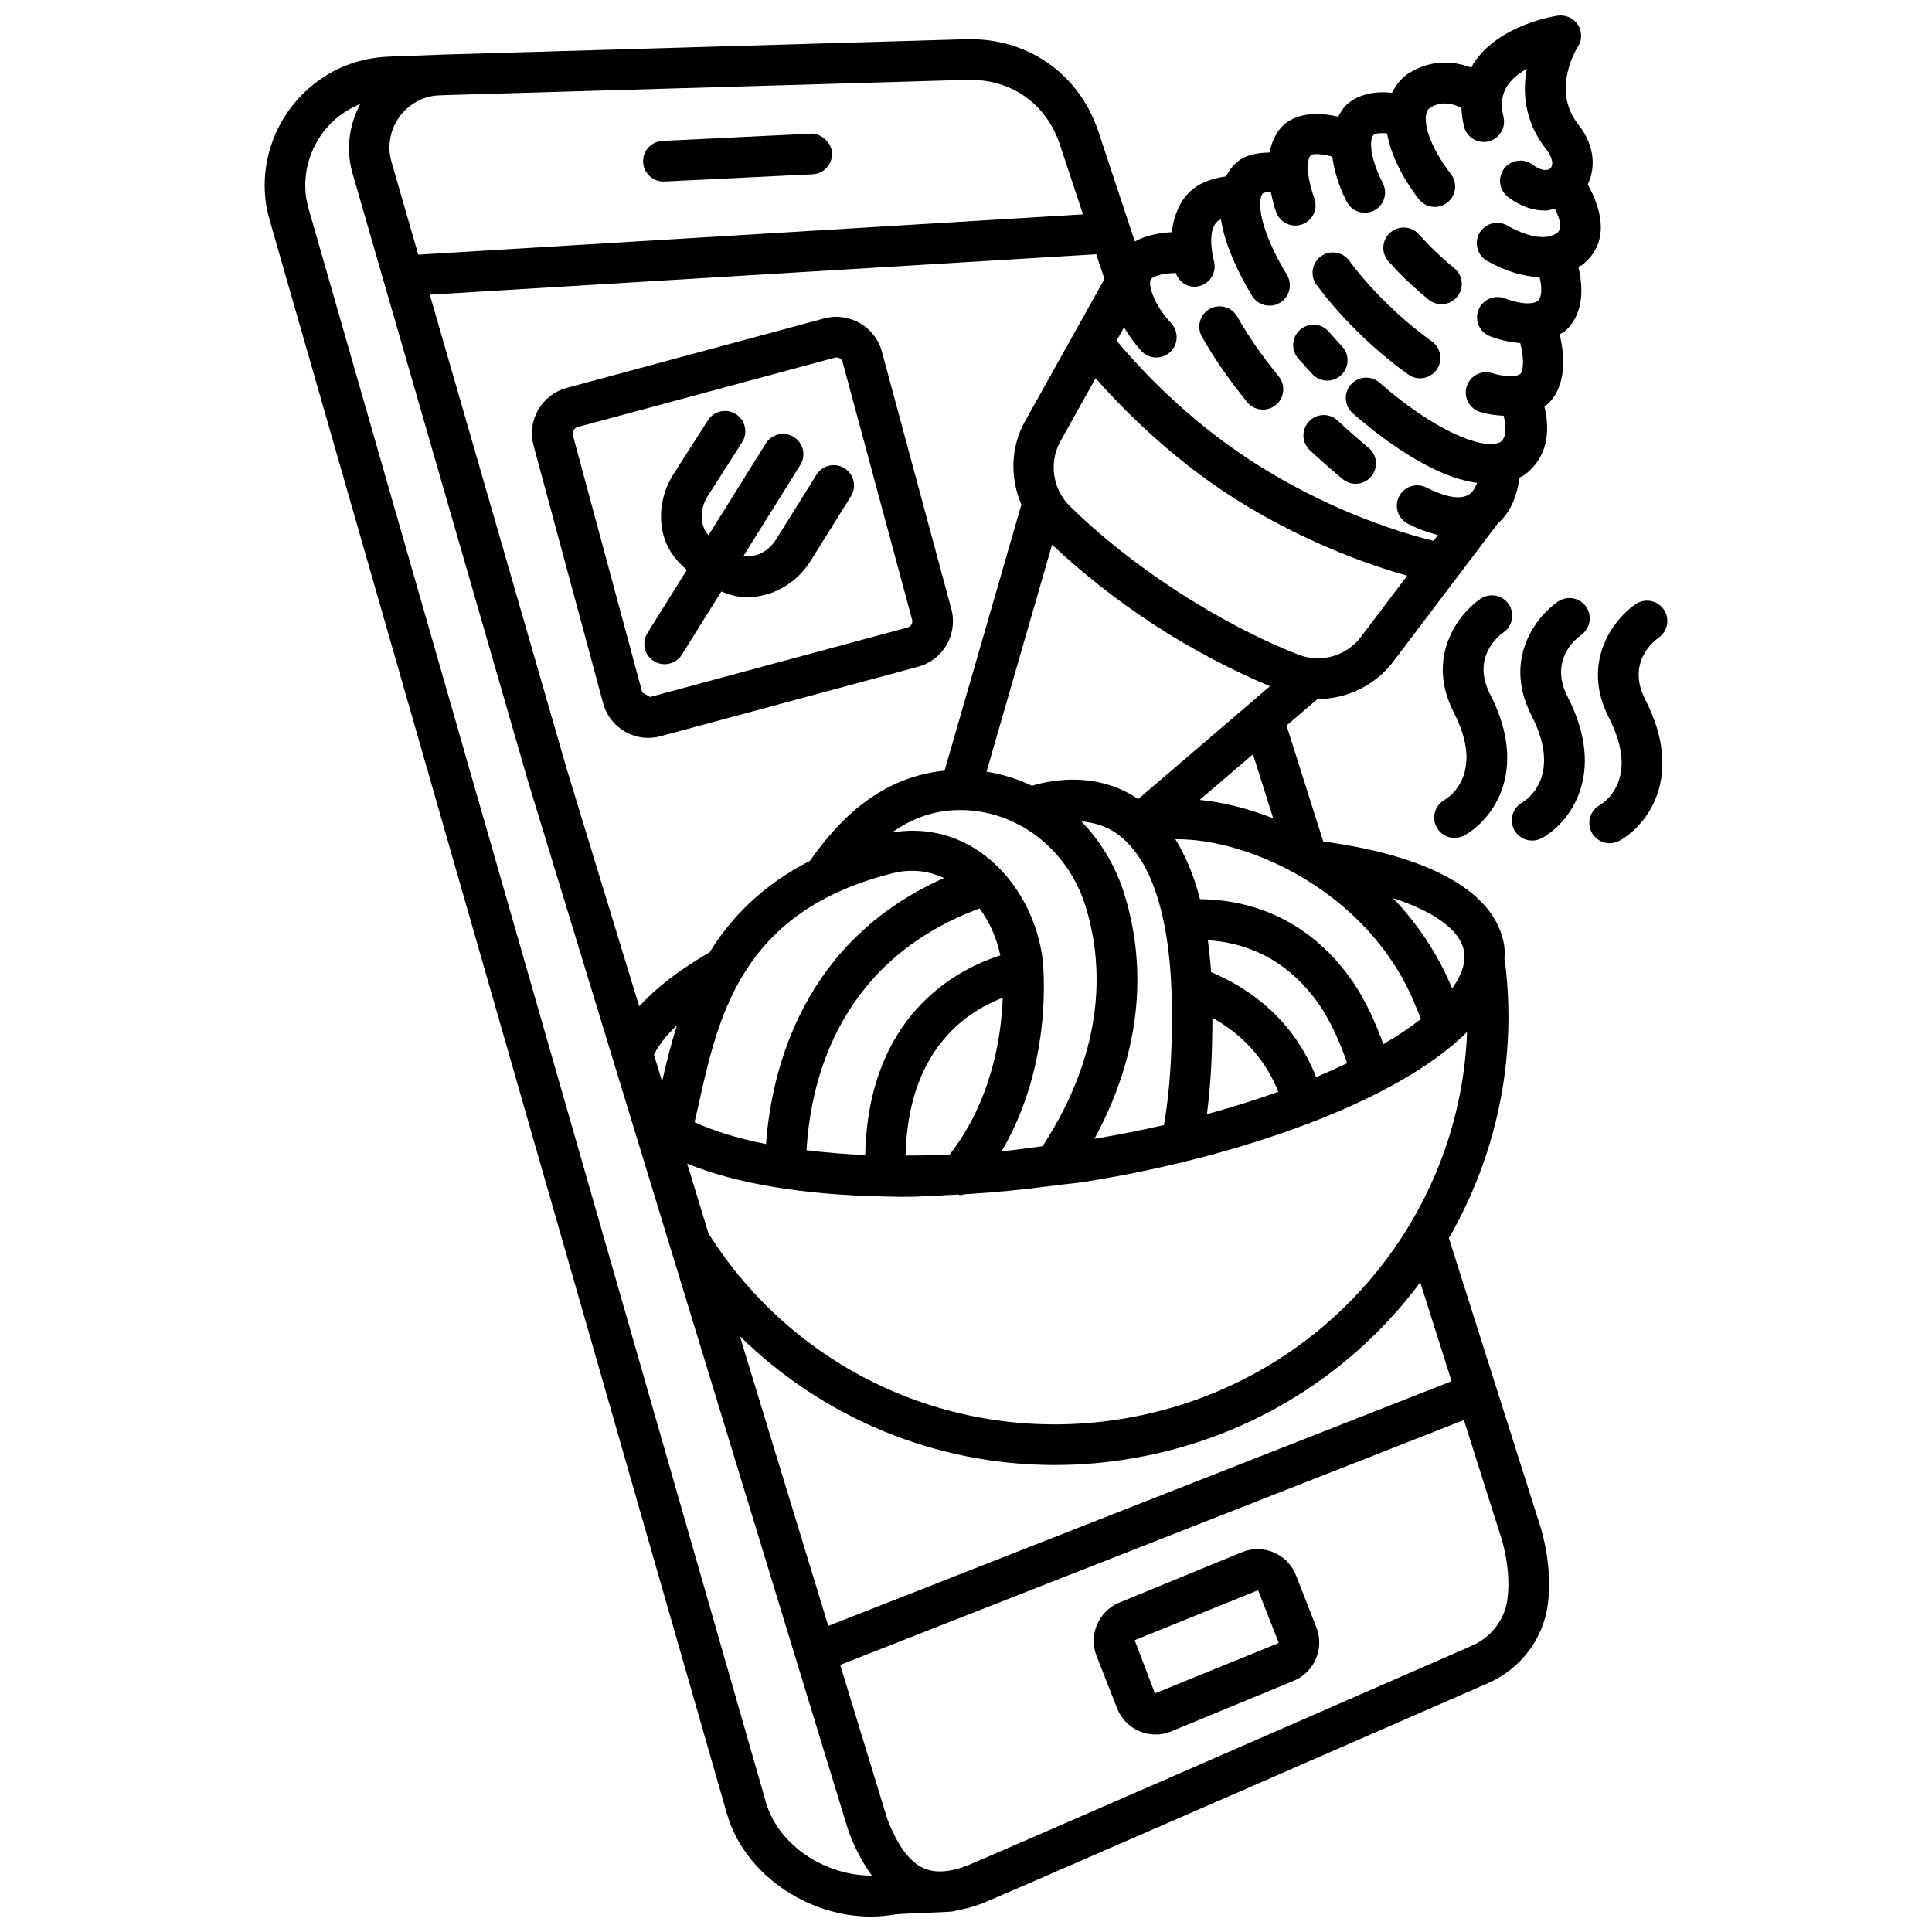 <?xml version="1.0" encoding="UTF-8"?>
<!-- Uploaded to: SVG Repo, www.svgrepo.com, Generator: SVG Repo Mixer Tools -->
<svg width="800px" height="800px" version="1.1" viewBox="144 144 512 512" xmlns="http://www.w3.org/2000/svg">
 <defs>
  <clipPath id="a">
   <path d="m214 148.09h355v503.81h-355z"/>
  </clipPath>
 </defs>
 <g clip-path="url(#a)">
  <path d="m527.97 472.11c12.418-21.566 18.199-47.074 14.84-73.496-0.016-0.117-0.09-0.211-0.109-0.324 0.043-1.227 0.121-2.449-0.07-3.688-2.152-13.965-19.203-23.715-47.957-27.598l-9.73-30.727 8.223-7.043c0.02 0 0.039 0.012 0.055 0.012 7.68 0 15.211-3.57 20.051-9.973l27.789-36.719c0.32-0.297 0.688-0.582 0.969-0.887 2.789-3.051 4.094-6.894 4.641-11.113 0.344-0.195 0.82-0.34 1.117-0.551 3.356-2.363 8.07-7.723 5.473-18.367 0.215-0.168 0.57-0.289 0.762-0.457 4.227-3.723 5.254-10.629 3.281-18.582 0.434-0.293 0.969-0.434 1.363-0.777 4.258-3.695 5.383-9.82 3.613-17.094 0.332-0.219 0.73-0.309 1.047-0.555 4.336-3.375 7.738-9.805 1.453-21.312 2.035-4.254 2.016-10.145-2.535-15.914-7.246-9.168-0.391-20.074-0.121-20.508 1.172-1.773 1.188-4.074 0.047-5.863-1.156-1.805-3.262-2.699-5.336-2.426-1.578 0.238-15.617 2.602-22.262 12.52-0.266 0.395-0.418 0.836-0.652 1.246-5.746-2.137-11.199-1.727-16.301 1.309-2.156 1.297-3.617 3.207-4.727 5.363-5.894-0.633-9.684 1.109-11.879 3.016-1.055 0.918-1.703 2.125-2.379 3.312-7.387-1.703-11.883-0.051-14.32 2.086-2.094 1.84-3.266 4.441-3.891 7.418-3.352 0.055-6.336 0.664-8.496 2.449-1.27 1.051-2.246 2.391-3.016 3.883-3.215 0.461-6.246 1.395-8.664 3.25-2.207 1.703-5.031 5.332-5.695 11.535-3.062 0.133-6.688 0.773-9.812 2.449l-9.41-28.383c-4.555-14.559-16.73-24.191-31.777-25.141-1.234-0.074-2.481-0.082-3.727-0.059l-137.55 4.039c-0.012 0.004-0.02-0.004-0.031-0.004l-0.52 0.02-2.156 0.062c-0.043 0.004-0.082 0.02-0.125 0.023l-12.125 0.453c-9.648 0.285-18.441 4.441-24.77 11.715-6.254 7.191-9.242 16.707-8.207 26.117 0.211 1.984 0.66 3.938 1.219 5.848l121.09 422.04c4.57 15.812 21.164 27.199 38.09 27.199 2.148 0 4.301-0.188 6.434-0.562 1.082-0.156 4.434-0.27 7.68-0.398 3.578-0.137 7.019-0.293 8.012-0.445 0.219-0.035 0.387-0.16 0.594-0.219 2.227-0.379 4.504-0.945 6.894-1.879 4.84-1.918 128.83-56.105 134.11-58.41 8.613-3.781 14.656-11.875 15.77-21.133 1.156-9.605-1.367-18.504-2.523-21.895zm0.715 37.93-165.18 64.844c-6.738-22.066-14.984-49.082-23.434-76.781 22.176 21.785 51.969 34.137 83.391 34.137 7.019 0 14.129-0.609 21.223-1.863 31.512-5.562 58.043-22.82 75.695-46.531zm-85.863 9.727c-43.961 7.777-87.43-11.453-111.07-48.906-1.898-6.231-3.785-12.398-5.641-18.488 12.938 5.348 31.152 8.305 52.203 8.699 0.039 0 0.059 0.039 0.098 0.039 0.074 0 0.164 0 0.238-0.008 0.031-0.004 0.059-0.02 0.09-0.023 1.438 0.023 2.82 0.098 4.285 0.098 4.793 0 9.906-0.355 14.941-0.621 0.168 0.016 0.312 0.176 0.48 0.176 0.383 0 0.746-0.16 1.121-0.242 7.734-0.445 15.656-1.223 23.781-2.309 0.055 0.004 0.102 0.047 0.156 0.047 0.184 0 0.352-0.113 0.535-0.133 2.383-0.324 4.68-0.465 7.086-0.848 20.734-3.262 41.586-8.637 59.605-15.5 0.051-0.012 0.105-0.008 0.156-0.02 0.117-0.031 0.199-0.113 0.316-0.152 17.648-6.766 32.402-14.977 41.582-24.082-1.844 49.953-38.578 93.195-89.969 102.27zm32.414-189.36c-0.004 0.004-0.004 0.004-0.008 0.008l-29.586 25.344c-10.746-7.266-22.496-5.215-28.188-3.527-3.777-1.805-7.809-3.062-12.012-3.727l17.371-60.172c7.738 7.281 16.777 14.516 26.766 21.059 10.352 6.758 20.918 12.246 30.977 16.465zm6.18 30.453c-6.699-2.598-13.27-4.269-19.48-4.879l14.109-12.086zm-39.527 19.848c-2.32-7.356-6.269-13.809-11.312-19.027 2.981 0.285 6.094 0.984 9.102 3.043 9.453 6.449 14.598 22.328 14.883 45.914 0.133 12.367-0.578 22.664-2.09 31.512-5.879 1.359-12.07 2.562-18.441 3.656 14.613-26.875 12.648-49.895 7.859-65.098zm-10.281 3.231c4.559 14.434 6.055 37.117-11.316 63.82-3.641 0.465-7.352 1.016-10.863 1.344 14.043-23.816 10.988-50.062 10.816-51.383-1.637-11.641-7.965-22.199-16.957-28.242-6.871-4.617-14.895-6.215-22.898-4.859 4.617-3.285 10.094-5.652 16.797-5.926 0.449-0.016 0.887-0.023 1.324-0.023 14.863 0.004 28.363 10.23 33.098 25.27zm-21.871 24.492c-0.363 10.305-2.953 27.273-14.078 41.551-4.031 0.184-7.875 0.242-11.672 0.246 0.602-27 15.02-37.711 25.75-41.797zm-36.441 41.668c-5.535-0.238-10.699-0.684-15.559-1.281 1.195-20.164 9.535-50.555 45.848-64.07 2.656 3.59 4.566 7.836 5.504 12.449-12.449 3.961-35.031 16.566-35.793 52.902zm7.176-74.66c5.598-1.422 10.246-0.371 13.73 1.246-37.598 16.695-45.754 50.922-47.195 70.496-7.644-1.504-13.945-3.504-18.93-5.805 0.301-1.336 0.609-2.609 0.914-3.992 5.367-24.301 11.438-51.844 51.48-61.945zm84.828 38.293c6.402 3.531 13.512 9.586 17.453 19.602-5.867 2.106-12.184 4.094-18.906 5.93 0.996-7.512 1.449-16.012 1.453-25.531zm-1.211-20.562c8.633 0.523 20.449 3.969 29.523 17.09 0.004 0.004 0.008 0.004 0.008 0.008 2.965 4.305 5.359 9.629 7.402 15.48-2.609 1.25-5.348 2.484-8.246 3.691-6.254-16.027-18.766-24.043-27.828-27.816-0.199-2.949-0.496-5.75-0.859-8.453zm67.898 3.066c0.457 2.977-0.648 6.262-3.156 9.699-3.809-9.234-9.262-17.18-15.637-23.914 11.07 3.629 17.926 8.605 18.793 14.215zm-12.836 14.34 1.441 3.445c-2.848 2.231-6.164 4.473-9.98 6.691-2.266-6.156-4.875-11.859-8.129-16.574-0.004-0.004 0-0.008-0.004-0.012-12.539-18.102-29.312-21.734-40.465-21.836-1.59-6.195-3.793-11.457-6.531-15.879 19.449-0.273 51.547 14.059 63.668 44.164zm-14.477-97.809c-3.832 5.066-10.535 6.996-16.398 4.789-10.43-4.043-21.766-9.988-32.797-17.188-10.566-6.922-20.246-14.617-27.988-22.27-4.57-4.516-5.578-11.59-2.449-17.188l9.309-16.668c10.398 11.758 22.52 22.523 34.957 30.656 14.672 9.594 31.594 17.152 47.617 21.68zm-62.797-82.008c1.266 2.109 2.723 4.203 4.578 6.234 1.066 1.156 2.523 1.75 3.984 1.75 1.293 0 2.602-0.465 3.637-1.414 2.195-2.008 2.344-5.41 0.344-7.613-1.984-2.156-3.473-4.312-4.434-6.402-1.293-2.832-1.43-4.699-0.992-5.289 0.785-1.047 3.644-1.602 6.59-1.684 0.77 2.144 2.684 3.644 4.926 3.644 0.422 0 0.84-0.051 1.262-0.152 2.902-0.707 4.676-3.613 3.969-6.508-1.293-5.336-0.902-9.281 1.066-10.801 0.211-0.16 0.523-0.223 0.758-0.363 1.109 7.059 4.805 14.547 8.258 20.254 1.023 1.668 2.797 2.594 4.613 2.594 0.961 0 1.922-0.254 2.797-0.781 2.539-1.539 3.352-4.856 1.82-7.402-6.059-9.988-7.574-16.961-6.977-20.156 0.004-0.008 0-0.016 0-0.023 0.137-0.715 0.359-1.203 0.691-1.473 0.113-0.109 0.863-0.238 2.012-0.234 0.387 1.715 0.742 3.414 1.414 5.277 0.797 2.195 2.856 3.562 5.066 3.562 0.602 0 1.234-0.105 1.836-0.324 2.797-1.008 4.238-4.098 3.231-6.891-2.449-6.793-1.848-10.656-0.918-11.477 0.254-0.242 2.047-0.586 5.668 0.43 0.504 3.644 1.59 7.574 3.805 11.918 0.945 1.871 2.84 2.945 4.797 2.945 0.828 0 1.668-0.188 2.449-0.586 2.644-1.352 3.699-4.598 2.344-7.246-3.621-7.133-3.594-11.801-2.406-12.828 0.477-0.41 1.793-0.527 3.516-0.387 0.965 5.332 3.711 11.262 8.375 17.379 1.066 1.391 2.66 2.121 4.285 2.121 1.141 0 2.285-0.359 3.262-1.105 2.375-1.805 2.824-5.188 1.023-7.555-5.668-7.434-7.125-13.062-6.582-15.852 0.211-1.133 0.723-1.57 1.219-1.871 1.824-1.078 4.254-1.691 8.133 0.094 0.059 1.625 0.262 3.281 0.676 4.973 0.707 2.887 3.668 4.652 6.508 3.945 2.902-0.707 4.66-3.621 3.953-6.516-0.797-3.277-0.449-5.984 1.066-8.27 1.219-1.82 3.082-3.285 5.109-4.434-1.141 6.172-0.66 13.973 5.188 21.367 1.82 2.32 1.848 4.203 1.113 4.969-0.738 0.73-2.523 0.738-4.766-0.945-2.375-1.789-5.742-1.309-7.547 1.066-1.773 2.383-1.309 5.758 1.082 7.547 3.367 2.531 6.766 3.562 9.832 3.562 0.926 0 1.699-0.34 2.555-0.512 1.34 2.691 2.07 5.254 0.648 6.359-2.602 2.051-7.59 1.367-13.289-1.902-2.555-1.465-5.879-0.578-7.352 2.016-1.473 2.586-0.586 5.871 2 7.352 4.906 2.793 9.617 4.16 13.938 4.324 0.801 3.305 0.453 5.481-0.41 6.227-1.008 0.887-3.938 1.227-8.883-0.625-2.734-1.023-5.879 0.367-6.93 3.141-1.051 2.789 0.344 5.891 3.141 6.945 2.836 1.066 5.469 1.586 7.969 1.805 1.168 4.504 0.719 7.508 0.016 8.129-0.797 0.715-3.277 1.082-7.547-0.195-2.856-0.855-5.848 0.758-6.703 3.629-0.84 2.848 0.781 5.848 3.637 6.695 2.387 0.715 4.305 0.867 6.199 1 0.746 3.262 0.711 5.836-0.922 6.988-0.207 0.148-0.605 0.254-1.016 0.348-0.137 0.035-0.277 0.055-0.41 0.102-1.855 0.25-5.238-0.156-10.496-2.574-6.133-2.812-13.078-7.531-20.066-13.648-2.238-1.945-5.652-1.73-7.606 0.512-1.953 2.238-1.73 5.644 0.512 7.606 7.758 6.785 15.602 12.094 22.684 15.332 4.051 1.855 7.332 2.672 10.285 3.121-0.379 0.848-0.742 1.699-1.371 2.387-2.043 2.227-6.102 1.828-12.102-1.18-2.691-1.316-5.891-0.254-7.231 2.398-1.34 2.66-0.27 5.898 2.391 7.238 2.941 1.477 5.539 2.375 7.934 2.957l-1.172 1.547c-16.133-4-33.668-11.625-48.715-21.461-16.531-10.812-28.504-23.512-35.293-31.582zm-5.188-12.812-21.062 37.711c-3.859 6.918-3.941 15.059-0.953 22.066l-20.355 70.508c-17.945 1.781-28.934 14.312-35.66 23.879-0.004 0.008 0 0.012-0.004 0.02-12.52 6.391-20.867 14.922-26.609 24.254-8.051 4.637-14.191 9.418-18.656 14.301-10.961-35.918-18.945-62.074-19.199-62.895l-36.285-125.7 176.61-10.711zm-113.3 197.79c-1.609 5.07-2.844 10.082-3.922 14.848-0.723-2.375-1.453-4.762-2.16-7.078 1.25-2.5 3.231-5.102 6.082-7.769zm-73.625-240.65c2.418-3.426 6.188-5.527 10.219-5.801l2.648-0.098 137.5-4.027c0.887-0.047 1.82-0.023 2.723 0.039 10.656 0.676 18.953 7.254 22.215 17.699l5.938 17.906-176.16 10.68-7.098-24.586c-1.156-4.059-0.434-8.363 2.016-11.812zm97.238 446.63-121.11-422.04c-0.375-1.316-0.707-2.652-0.855-4.027-0.707-6.434 1.352-12.949 5.637-17.879 2.445-2.809 5.469-4.852 8.801-6.211-3 5.613-3.852 12.102-2.062 18.328l46.461 160.97c8.324 27.277 15.805 51.797 22.578 73.988 0.055 0.156 0.074 0.32 0.145 0.473 62.098 203.48 62.258 203.95 62.34 204.14 1.336 3.531 3.293 7.769 6.117 11.578-12.355 0.129-24.805-8.086-28.051-19.32zm196.52-54.152c-0.648 5.492-4.254 10.297-9.395 12.543-44.629 19.512-130 56.789-133.75 58.262-2.281 0.906-4.336 1.395-6.215 1.535-0.109 0.008-0.223 0.016-0.344 0.023-1.852 0.094-3.527-0.156-5-0.816-3.805-1.676-7.004-6.09-9.727-13.219-0.227-0.727-5.129-16.766-12.43-40.68l165.29-64.887 9.535 30.082c0.723 2.098 2.965 9.527 2.031 17.156z"/>
 </g>
 <path d="m319.82 192.11c0.09 0 0.18 0 0.254-0.008l39.293-1.918c2.977-0.145 5.277-2.676 5.125-5.644-0.137-2.969-3.32-5.41-5.637-5.117l-39.293 1.918c-2.977 0.145-5.277 2.676-5.125 5.644 0.141 2.879 2.527 5.125 5.383 5.125z"/>
 <path d="m487.45 561.5c-1.066-2.758-3.156-4.914-5.879-6.082-2.75-1.164-5.758-1.188-8.477-0.059l-32.48 13.348c-5.5 2.262-8.191 8.59-6.027 14.113l5.441 13.867c1.082 2.758 3.172 4.922 5.891 6.09 1.383 0.586 2.84 0.887 4.301 0.887 1.414 0 2.824-0.277 4.18-0.836l32.453-13.395c5.473-2.254 8.176-8.566 6.027-14.105zm-4.703 17.973h-0.016l-32.664 13.293-5.367-14.094 32.707-13.25 5.426 13.828c0.035 0.078 0.004 0.184-0.086 0.223z"/>
 <path d="m474.51 250.57c1.066 1.309 2.617 1.984 4.18 1.984 1.203 0 2.406-0.398 3.414-1.219 2.301-1.879 2.644-5.277 0.766-7.574-4.359-5.336-8.059-10.664-10.973-15.836-1.473-2.602-4.797-3.512-7.336-2.035-2.602 1.465-3.504 4.75-2.043 7.344 3.215 5.695 7.258 11.527 11.992 17.336z"/>
 <path d="m490.86 255.73c-2.016 2.188-1.895 5.59 0.301 7.613 2.285 2.121 5.277 4.832 8.672 7.637 1.008 0.828 2.211 1.234 3.426 1.234 1.547 0 3.098-0.668 4.148-1.961 1.895-2.293 1.578-5.691-0.723-7.582-3.215-2.652-6.059-5.231-8.223-7.231-2.16-2.031-5.574-1.914-7.602 0.289z"/>
 <path d="m491.81 243.17c1.051 1.129 2.496 1.699 3.922 1.699 1.324 0 2.644-0.488 3.684-1.457 2.18-2.035 2.285-5.449 0.238-7.621-1.219-1.293-2.375-2.586-3.504-3.887-1.969-2.254-5.383-2.481-7.59-0.52-2.254 1.953-2.481 5.359-0.527 7.598 1.223 1.391 2.469 2.789 3.777 4.188z"/>
 <path d="m502.04 230.17c4.84 4.938 9.934 9.344 15.152 13.078 0.961 0.676 2.043 1.008 3.141 1.008 1.668 0 3.32-0.781 4.375-2.254 1.742-2.414 1.188-5.777-1.234-7.516-4.703-3.367-9.336-7.356-13.754-11.867-2.902-2.961-5.652-6.172-8.176-9.543-1.773-2.398-5.188-2.879-7.531-1.105-2.391 1.773-2.887 5.156-1.098 7.539 2.797 3.758 5.879 7.352 9.125 10.66z"/>
 <path d="m514.61 216.11c2.644 2.715 5.336 5.156 8.012 7.32 1.008 0.797 2.195 1.188 3.383 1.188 1.578 0 3.141-0.691 4.195-2.016 1.863-2.32 1.504-5.711-0.828-7.574-2.359-1.895-4.719-4.051-7.019-6.418l-2.391-2.555c-1.969-2.211-5.394-2.344-7.606-0.367-2.195 2-2.359 5.41-0.359 7.613z"/>
 <path d="m542.45 311.57c2.418-1.691 3.035-5.019 1.367-7.461-1.684-2.457-5.035-3.066-7.5-1.398-5.758 3.945-14.625 15.332-7.019 30.16 8.297 16.18-1.367 22.457-2.434 23.082-2.602 1.438-3.547 4.711-2.121 7.32 0.977 1.781 2.824 2.789 4.719 2.789 0.887 0 1.773-0.219 2.602-0.668 7.019-3.863 17.465-16.664 6.824-37.434-4.945-9.641 2.09-15.34 3.562-16.391z"/>
 <path d="m563 312.28c2.418-1.699 3.035-5.027 1.367-7.461-1.684-2.457-5.035-3.059-7.5-1.398-5.758 3.945-14.625 15.332-7.019 30.16 8.312 16.18-1.352 22.449-2.418 23.074-2.602 1.438-3.547 4.711-2.121 7.32 0.977 1.781 2.824 2.789 4.719 2.789 0.887 0 1.773-0.219 2.602-0.668 7.019-3.863 17.465-16.664 6.809-37.426-4.945-9.656 2.106-15.352 3.562-16.391z"/>
 <path d="m583.56 312.98c2.418-1.699 3.035-5.027 1.367-7.461-1.699-2.465-5.035-3.066-7.5-1.398-5.758 3.945-14.625 15.332-7.019 30.16 8.312 16.18-1.367 22.449-2.434 23.082-2.602 1.438-3.547 4.711-2.121 7.32 0.977 1.781 2.824 2.789 4.719 2.789 0.887 0 1.773-0.219 2.602-0.668 7.019-3.863 17.48-16.664 6.824-37.434-4.945-9.656 2.106-15.355 3.562-16.391z"/>
 <path d="m285.4 262.08 18.414 68.234c0.855 3.215 2.914 5.906 5.801 7.566 1.922 1.105 4.043 1.66 6.191 1.66 1.098 0 2.195-0.145 3.262-0.438l68.258-18.414c6.629-1.781 10.566-8.629 8.793-15.273l-18.414-68.258c-1.789-6.613-8.688-10.531-15.273-8.77l-68.27 18.414c-3.215 0.871-5.891 2.938-7.547 5.824-1.652 2.883-2.09 6.242-1.215 9.453zm11.57-4.879 68.258-18.414c0.152-0.039 0.301-0.059 0.438-0.059 0.75 0 1.441 0.496 1.637 1.246l18.414 68.242c0.238 0.902-0.301 1.836-1.188 2.074l-68.258 18.414c-0.016 0-2.059-1.188-2.059-1.188l-18.414-68.25c-0.207-0.766 0.422-1.863 1.172-2.066z"/>
 <path d="m317.28 319.2c0.887 0.555 1.879 0.82 2.856 0.82 1.789 0 3.547-0.902 4.57-2.531l10.449-16.734c2.188 0.906 4.453 1.516 6.773 1.516 6.508 0 13.031-3.449 16.895-9.637l10.688-17.129c1.578-2.519 0.812-5.848-1.715-7.418-2.496-1.578-5.832-0.812-7.426 1.723l-10.688 17.121c-2.019 3.254-5.508 4.902-8.691 4.473l15.094-24.168c1.578-2.523 0.812-5.848-1.715-7.426-2.496-1.57-5.848-0.82-7.426 1.715l-15.191 24.336c-0.727-0.887-1.316-1.898-1.59-3.102-0.543-2.406-0.031-5.051 1.383-7.273l9.125-14.281c1.609-2.512 0.871-5.84-1.637-7.441-2.539-1.609-5.848-0.879-7.441 1.637l-9.125 14.281c-2.961 4.629-3.984 10.258-2.812 15.445 0.91 4.055 3.289 7.356 6.379 9.887l-10.469 16.762c-1.578 2.527-0.809 5.848 1.715 7.426z"/>
</svg>